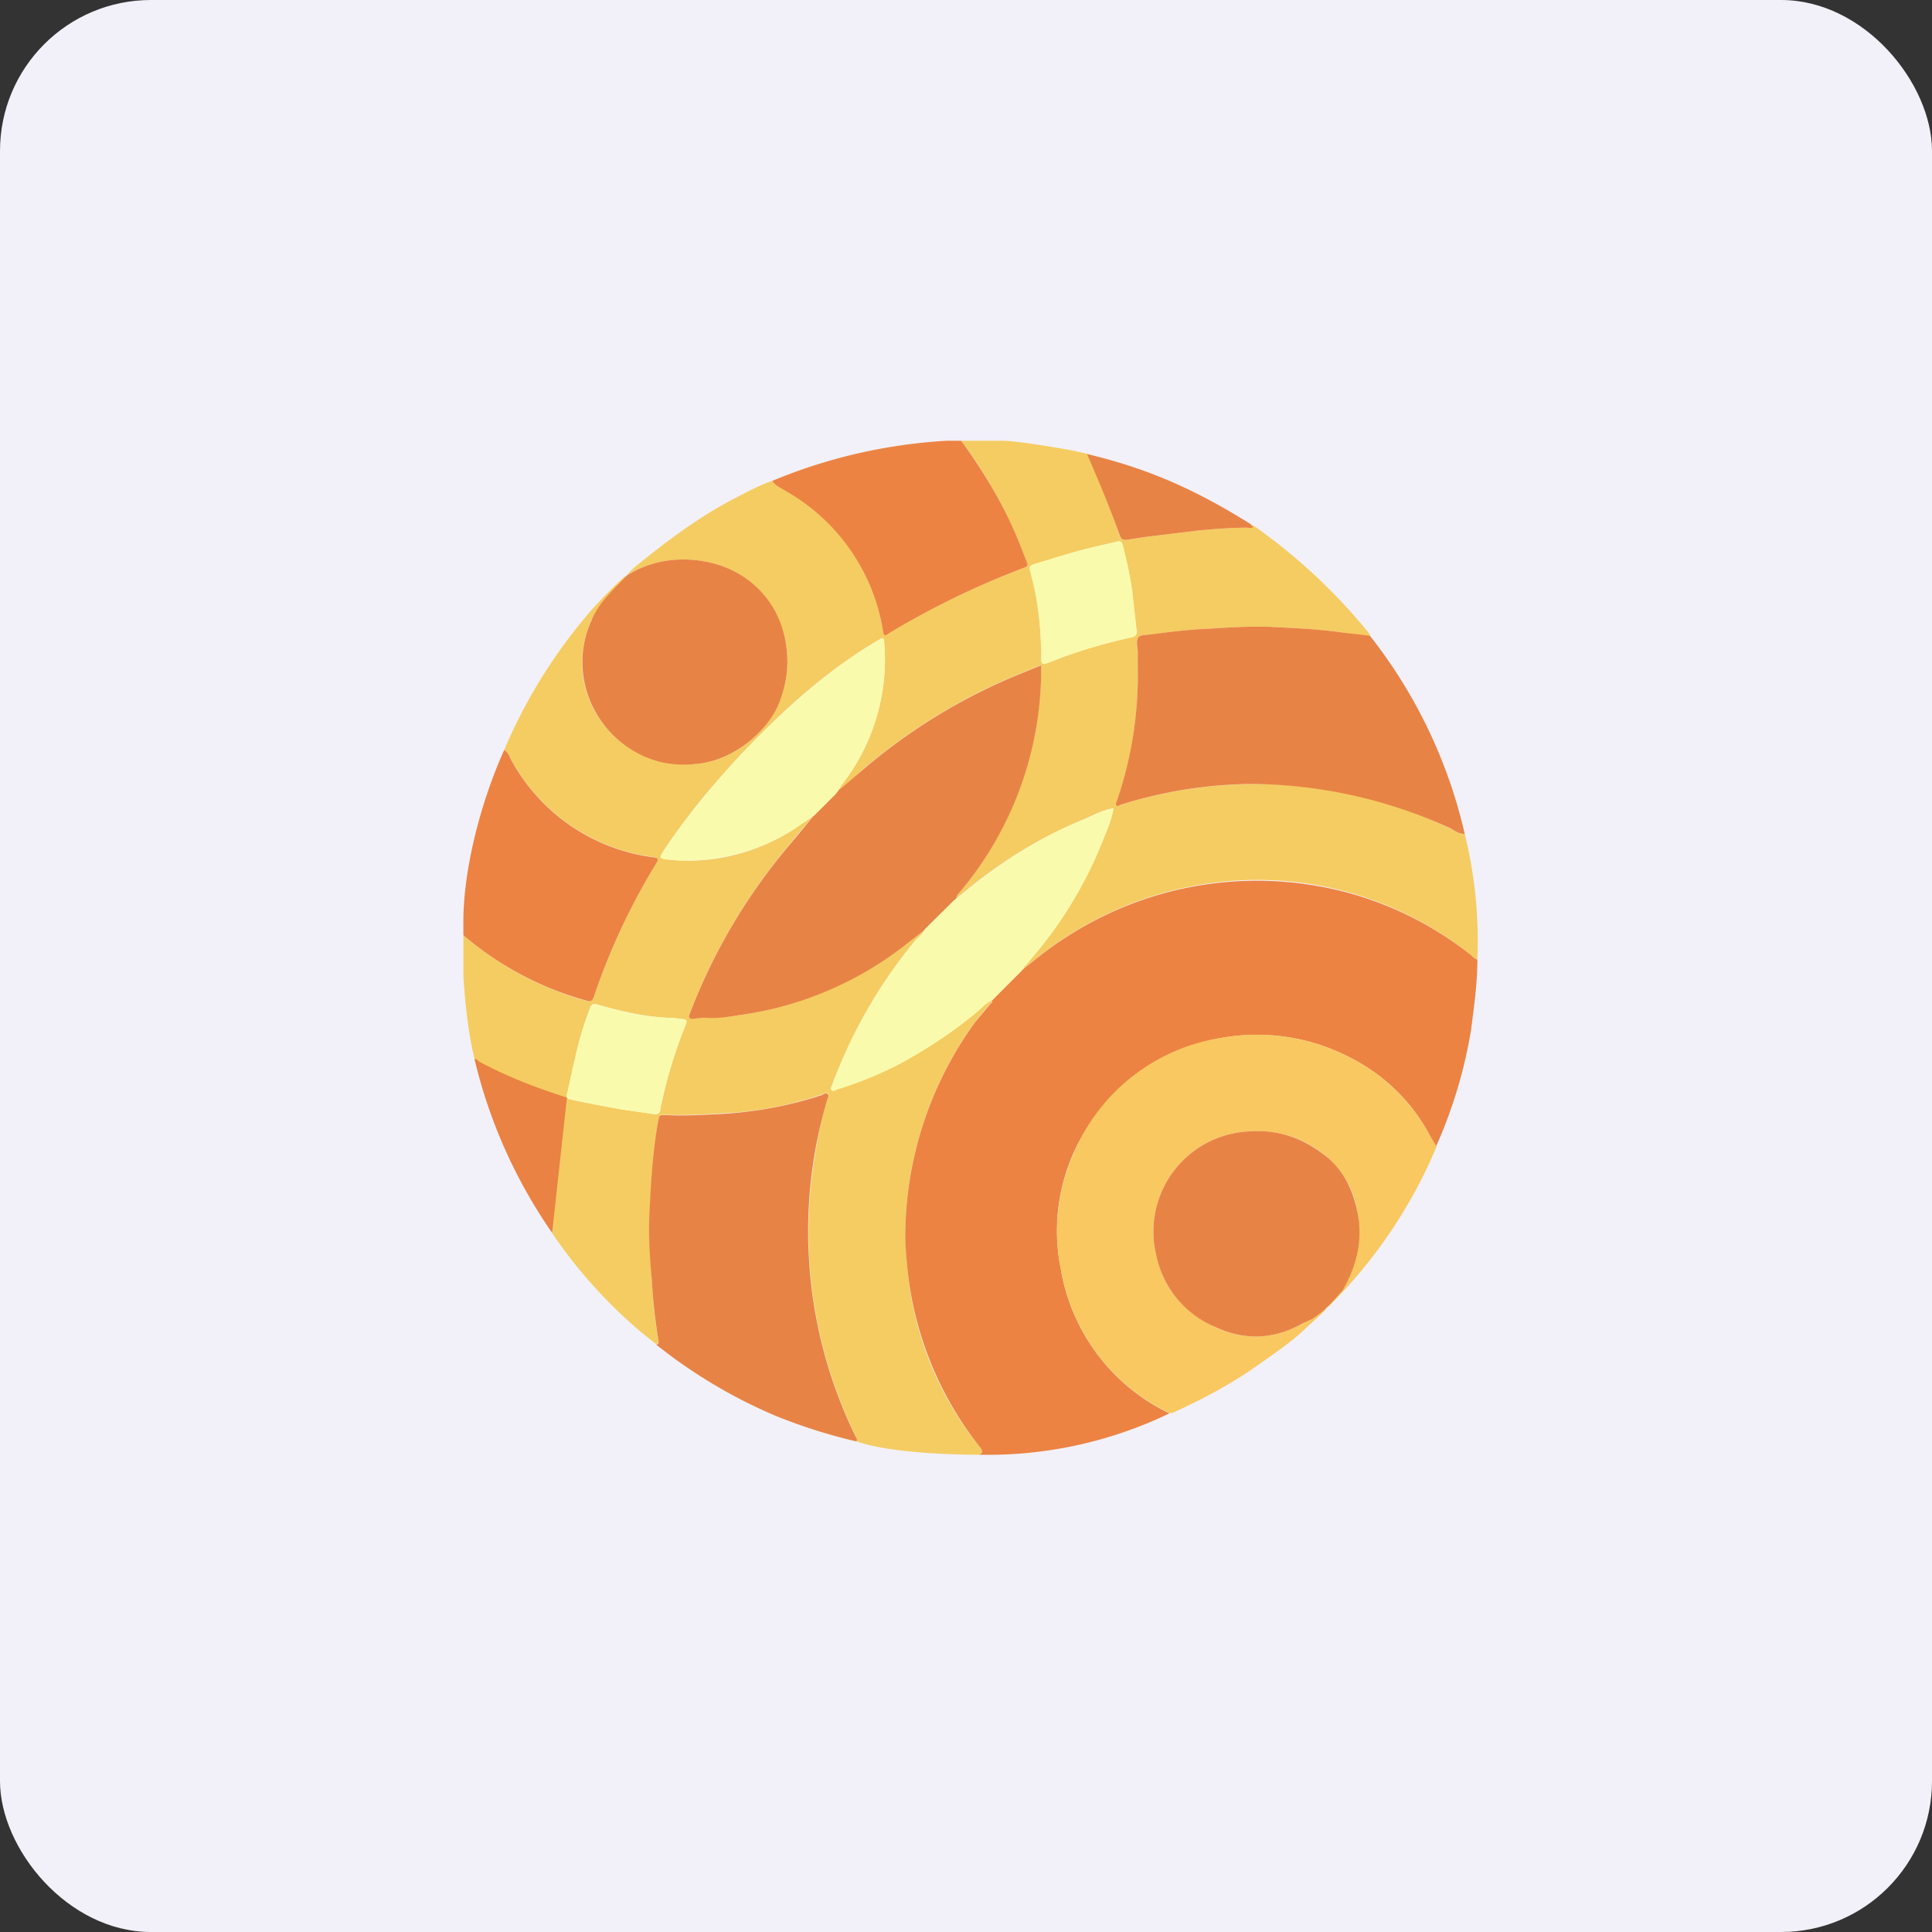 <!-- by FastBull --><svg xmlns="http://www.w3.org/2000/svg" width="64" height="64" viewBox="0 0 64 64"><rect x="0" y="0" width="64" height="64" fill="#333333" stroke="none"/><rect x="0" y="0" width="64" height="64" rx="5" ry="5" fill="#f2f1f9" /><path fill="#f2f1f9" d="M 2.75,2 L 61.55,2 L 61.55,60.80 L 2.75,60.80 L 2.75,2" /><path d="M 48.52,27.62 A 14.73,14.73 0 0,1 48.94,31.75 L 48.94,31.79 C 48.83,31.75 48.76,31.66 48.68,31.60 A 11.28,11.28 0 0,0 39.81,29.30 C 38.16,29.57 36.62,30.17 35.22,31.10 C 34.75,31.40 34.34,31.75 33.91,32.08 C 33.91,32.02 33.96,31.99 33.99,31.95 C 34.20,31.69 34.43,31.45 34.62,31.19 A 13.76,13.76 0 0,0 36.54,27.82 C 36.68,27.47 36.83,27.14 36.88,26.77 L 36.90,26.75 L 36.89,26.77 C 36.53,26.83 36.22,27 35.90,27.14 A 14.69,14.69 0 0,0 32.75,28.92 C 32.38,29.18 32.03,29.48 31.68,29.76 C 31.68,29.71 31.70,29.66 31.73,29.63 A 11.63,11.63 0 0,0 34.49,22.03 L 33.73,22.34 A 18.92,18.92 0 0,0 28.56,25.51 L 27.65,26.35 C 27.65,26.31 27.83,26.06 27.86,26.03 A 6.74,6.74 0 0,0 29.29,21.26 C 29.29,21.13 29.23,21.12 29.15,21.17 L 28.72,21.43 C 27.86,21.97 27.04,22.61 26.28,23.29 C 25.45,24.04 24.66,24.84 23.92,25.68 C 23.20,26.49 22.54,27.33 21.95,28.23 C 21.85,28.41 21.85,28.43 22.06,28.46 C 22.58,28.54 23.10,28.52 23.61,28.46 A 6.59,6.59 0 0,0 26.39,27.41 C 26.56,27.27 26.72,27.11 26.94,27.03 C 26.68,27.34 26.42,27.63 26.18,27.95 A 19.14,19.14 0 0,0 22.85,33.57 C 22.79,33.71 22.85,33.75 22.97,33.74 C 23.14,33.73 23.30,33.69 23.47,33.70 C 23.83,33.73 24.19,33.66 24.54,33.62 A 11.64,11.64 0 0,0 29.85,31.40 L 30.61,30.81 C 30.55,30.96 30.42,31.03 30.32,31.15 A 16.54,16.54 0 0,0 27.56,35.95 C 27.55,36 27.49,36.05 27.55,36.11 C 27.60,36.16 27.66,36.11 27.71,36.09 C 28.58,35.82 29.42,35.46 30.21,35.01 C 30.94,34.59 31.65,34.11 32.31,33.56 C 32.49,33.42 32.64,33.23 32.87,33.12 C 32.87,33.20 32.81,33.23 32.77,33.28 L 32.31,33.84 A 12.11,12.11 0 0,0 29.99,40.77 C 29.99,41.19 30.02,41.61 30.06,42.02 A 10.91,10.91 0 0,0 32.48,47.96 C 32.56,48.06 32.56,48.13 32.45,48.19 C 31.46,48.19 29.39,48.12 28.36,47.74 C 28.41,47.67 28.36,47.62 28.35,47.58 A 15.39,15.39 0 0,1 26.95,38.56 C 27.06,37.84 27.19,37.12 27.40,36.43 C 27.42,36.37 27.48,36.29 27.41,36.22 C 27.36,36.18 27.30,36.24 27.24,36.25 C 26.16,36.62 25.06,36.83 23.94,36.88 C 23.33,36.92 22.71,36.95 22.10,36.93 L 21.94,36.93 C 21.87,36.93 21.84,36.96 21.82,37.04 A 23.55,23.55 0 0,0 21.59,42.37 C 21.63,43.04 21.69,43.71 21.81,44.37 C 21.82,44.44 21.85,44.51 21.73,44.52 L 21.25,44.14 A 16.28,16.28 0 0,1 18.29,40.85 C 18.31,40.15 18.37,39.32 18.43,38.61 C 18.48,37.93 18.57,37.26 18.72,36.60 C 18.75,36.43 18.70,36.39 18.56,36.35 C 17.63,36.06 16.76,35.65 15.90,35.21 C 15.86,35.19 15.79,35.17 15.76,35.21 C 15.70,35.06 15.70,34.95 15.66,34.82 C 15.50,34.09 15.40,33.15 15.35,32.33 L 15.35,30.98 A 10.63,10.63 0 0,0 19.40,33.15 C 19.56,33.20 19.62,33.15 19.68,33.01 A 22.03,22.03 0 0,1 21.73,28.60 C 21.80,28.49 21.84,28.41 21.65,28.39 A 6.27,6.27 0 0,1 16.96,25.21 C 16.88,25.09 16.85,24.92 16.70,24.85 A 17.40,17.40 0 0,1 19.55,20.26 C 19.63,20.15 20.61,19.12 20.76,19.06 C 20.65,19.25 19.67,20.36 19.58,20.56 C 19.16,21.58 19.17,22.59 19.71,23.57 A 3.46,3.46 0 0,0 23.25,25.28 A 3.26,3.26 0 0,0 24.77,24.60 C 25.21,24.24 25.59,23.81 25.81,23.26 A 3.49,3.49 0 0,0 25.24,19.64 C 24.61,18.94 23.77,18.60 22.85,18.54 C 22.11,18.50 21.40,18.66 20.76,19.06 C 20.80,19 20.99,18.81 21.12,18.71 C 22.16,17.87 23.23,17.07 24.43,16.46 C 24.80,16.27 25.17,16.07 25.58,15.93 C 25.68,16.09 25.87,16.14 26.03,16.25 A 6.51,6.51 0 0,1 29.25,20.90 C 29.28,21.08 29.33,21.06 29.44,20.97 A 27.88,27.88 0 0,1 33.94,18.80 C 34.04,18.77 34.06,18.73 34.02,18.63 L 33.85,18.21 A 15.15,15.15 0 0,0 31.84,14.60 L 33.22,14.60 C 33.64,14.60 35.53,14.89 36.06,15.05 C 36.44,15.93 36.78,16.82 37.08,17.73 C 37.14,17.86 37.21,17.90 37.33,17.88 L 37.99,17.78 L 39.73,17.57 C 40.26,17.52 40.78,17.48 41.31,17.48 C 41.35,17.48 41.25,17.41 41.31,17.36 C 41.46,17.34 41.73,17.55 41.83,17.63 A 18.98,18.98 0 0,1 45.32,20.94 C 45.35,20.98 45.39,21.02 45.38,21.08 L 44.43,20.95 C 43.69,20.84 42.92,20.81 42.17,20.77 C 41.37,20.73 40.58,20.80 39.78,20.84 C 39.25,20.87 38.71,20.94 38.17,21.02 C 38.02,21.04 37.81,21 37.71,21.12 C 37.62,21.23 37.69,21.44 37.69,21.60 L 37.69,22.10 A 12.86,12.86 0 0,1 37.01,26.53 C 36.99,26.58 36.94,26.63 36.98,26.68 C 37.02,26.73 37.08,26.68 37.13,26.66 A 14.84,14.84 0 0,1 48.05,27.45 C 48.20,27.51 48.33,27.63 48.52,27.62 L 48.52,27.62 M 37.65,20.87 L 37.49,19.57 C 37.43,19.04 37.32,18.55 37.18,18.04 C 37.16,17.95 37.13,17.91 37.01,17.94 L 36.32,18.10 C 35.62,18.26 34.93,18.49 34.24,18.70 C 34.11,18.74 34.09,18.80 34.13,18.93 C 34.39,19.86 34.49,20.82 34.49,21.78 C 34.49,22.02 34.52,22.03 34.74,21.95 C 35.63,21.59 36.53,21.32 37.45,21.12 C 37.62,21.09 37.67,21.03 37.66,20.87 L 37.65,20.87 M 21.69,36.91 C 21.90,36.91 21.87,36.76 21.89,36.66 C 22.08,35.76 22.34,34.88 22.69,34.01 C 22.78,33.78 22.77,33.77 22.53,33.75 L 22.32,33.72 C 21.45,33.71 20.62,33.51 19.80,33.28 C 19.64,33.23 19.59,33.26 19.54,33.42 C 19.17,34.33 19,35.31 18.78,36.26 C 18.76,36.36 18.79,36.39 18.89,36.42 C 19.47,36.54 20.04,36.66 20.62,36.75 L 21.69,36.91 L 21.69,36.91" fill="#f5cc61" /><path d="M 33.91,32.09 C 34.33,31.76 34.75,31.41 35.22,31.11 A 11.61,11.61 0 0,1 44.60,29.56 C 46.09,29.96 47.45,30.64 48.68,31.60 C 48.76,31.66 48.82,31.75 48.94,31.79 C 48.94,32.57 48.83,33.34 48.73,34.12 A 15.69,15.69 0 0,1 47.57,37.98 L 47.39,37.66 C 46.76,36.46 45.81,35.56 44.60,34.97 A 6.68,6.68 0 0,0 35.58,38.15 A 6.35,6.35 0 0,0 35.14,42.04 A 6.49,6.49 0 0,0 38.74,46.82 A 13.87,13.87 0 0,1 32.44,48.19 C 32.56,48.13 32.56,48.08 32.48,47.96 A 11.36,11.36 0 0,1 30.06,42.03 C 30.02,41.61 29.98,41.20 29.99,40.78 A 12.11,12.11 0 0,1 32.31,33.85 L 32.78,33.29 C 32.81,33.24 32.89,33.21 32.87,33.13 L 32.91,33.09 L 32.95,33.06 L 32.98,33.02 L 33.83,32.17 L 33.87,32.12 L 33.91,32.09 L 33.91,32.09 M 25.58,15.93 A 17.64,17.64 0 0,1 31.37,14.60 L 31.84,14.60 C 32.65,15.71 33.36,16.91 33.85,18.20 L 34.02,18.63 C 34.06,18.73 34.03,18.77 33.94,18.80 A 27.76,27.76 0 0,0 29.44,20.98 C 29.33,21.07 29.28,21.09 29.25,20.90 A 6.51,6.51 0 0,0 26.02,16.26 C 25.87,16.16 25.68,16.09 25.58,15.93 L 25.58,15.93 M 15.35,30.52 C 15.35,28.86 15.89,26.65 16.70,24.85 C 16.85,24.92 16.88,25.09 16.96,25.22 A 6.27,6.27 0 0,0 21.65,28.40 C 21.84,28.41 21.80,28.50 21.73,28.61 A 21.91,21.91 0 0,0 19.68,33 C 19.62,33.16 19.57,33.20 19.40,33.14 A 10.62,10.62 0 0,1 15.35,30.98 L 15.35,30.52" fill="#ec8343" /><path d="M 38.74,46.81 A 6.49,6.49 0 0,1 35.14,42.04 A 6.35,6.35 0 0,1 35.59,38.15 A 6.37,6.37 0 0,1 40.51,34.37 A 6.68,6.68 0 0,1 44.60,34.97 A 6.17,6.17 0 0,1 47.39,37.66 L 47.59,37.98 A 16.35,16.35 0 0,1 43.95,43.34 C 44.40,42.54 45.15,41.09 44.97,40.16 A 3,3 0 0,0 44.02,38.38 A 3.51,3.51 0 0,0 41.37,37.48 A 3.32,3.32 0 0,0 38.30,41.57 C 38.53,42.69 39.23,43.46 40.23,43.95 C 41.22,44.42 42.20,44.37 43.16,43.84 C 43.27,43.79 43.82,43.35 43.94,43.34 C 43.91,43.42 43.49,43.78 43.32,43.94 C 42.84,44.41 42.27,44.80 41.70,45.20 C 40.82,45.83 39.86,46.34 38.87,46.79 C 38.84,46.81 38.79,46.81 38.74,46.81 L 38.74,46.81" fill="#f9c861" /><path d="M 48.52,27.62 C 48.33,27.63 48.20,27.52 48.05,27.44 A 16,16 0 0,0 41.42,25.97 A 14.83,14.83 0 0,0 37.12,26.66 C 37.07,26.68 37.02,26.73 36.98,26.68 C 36.95,26.63 36.98,26.57 37,26.53 A 12.88,12.88 0 0,0 37.69,22.10 L 37.69,21.60 C 37.69,21.44 37.62,21.24 37.71,21.11 C 37.81,21.01 38.02,21.04 38.17,21.01 C 38.71,20.94 39.25,20.87 39.78,20.84 C 40.58,20.80 41.37,20.73 42.17,20.77 C 42.92,20.81 43.69,20.84 44.44,20.95 L 45.38,21.06 A 16.57,16.57 0 0,1 48.52,27.62 L 48.52,27.62 M 43.47,43.69 L 43.15,43.84 C 42.21,44.37 41.23,44.42 40.24,43.95 A 3.29,3.29 0 0,1 38.30,41.57 A 3.32,3.32 0 0,1 41.37,37.48 C 42.39,37.40 43.26,37.74 44.02,38.38 C 44.54,38.84 44.83,39.46 44.97,40.17 C 45.15,41.09 44.94,41.93 44.48,42.74 C 44.48,42.74 44.38,42.85 44.48,42.74 C 44.13,43.13 43.95,43.37 43.47,43.69 L 43.47,43.69 M 41.52,17.45 C 41.47,17.51 41.35,17.48 41.31,17.48 C 40.78,17.48 40.26,17.52 39.73,17.57 L 37.99,17.78 L 37.33,17.88 C 37.21,17.90 37.14,17.86 37.09,17.73 C 36.77,16.82 36.39,15.92 36.01,15.04 C 38.21,15.56 39.79,16.34 41.41,17.35 L 41.52,17.46 L 41.52,17.45 M 27.82,26.15 L 28.56,25.52 A 18.95,18.95 0 0,1 33.73,22.35 L 34.49,22.04 A 11.47,11.47 0 0,1 31.73,29.63 A 0.21,0.21 0 0,0 31.68,29.77 L 31.60,29.83 L 31.57,29.86 L 30.64,30.78 C 30.64,30.80 30.62,30.81 30.61,30.82 L 29.85,31.41 A 11.45,11.45 0 0,1 24.54,33.62 C 24.19,33.67 23.83,33.74 23.47,33.72 C 23.30,33.70 23.14,33.73 22.97,33.75 C 22.85,33.75 22.79,33.72 22.85,33.58 A 19.14,19.14 0 0,1 26.18,27.96 L 26.94,27.04 C 27.17,26.76 27.52,26.15 27.82,26.15 L 27.82,26.15 M 28.37,47.75 A 18.06,18.06 0 0,1 25.69,46.90 C 24.44,46.37 23.28,45.70 22.20,44.90 L 21.73,44.54 C 21.84,44.54 21.82,44.44 21.81,44.38 C 21.70,43.72 21.63,43.05 21.59,42.38 C 21.53,41.69 21.48,40.99 21.51,40.28 C 21.56,39.21 21.62,38.12 21.82,37.05 C 21.83,36.97 21.87,36.94 21.94,36.94 L 22.10,36.94 C 22.71,36.97 23.33,36.93 23.94,36.90 C 25.06,36.83 26.16,36.63 27.24,36.27 C 27.30,36.24 27.36,36.19 27.41,36.24 C 27.48,36.30 27.41,36.38 27.40,36.44 A 15.26,15.26 0 0,0 26.79,41.55 A 15.39,15.39 0 0,0 28.34,47.58 C 28.37,47.63 28.41,47.69 28.37,47.75 L 28.37,47.75 M 20.77,19.06 C 21.41,18.66 22.11,18.50 22.86,18.54 C 23.78,18.60 24.62,18.94 25.25,19.64 C 25.73,20.18 25.99,20.83 26.06,21.53 C 26.13,22.14 26.03,22.71 25.82,23.26 C 25.60,23.81 25.22,24.24 24.77,24.60 C 24.33,24.94 23.82,25.19 23.26,25.28 C 22.55,25.39 21.88,25.32 21.24,25.01 A 3.46,3.46 0 0,1 19.72,23.57 A 3.34,3.34 0 0,1 19.59,20.56 C 19.85,19.93 20.31,19.55 20.77,19.06 L 20.77,19.06" fill="#e88346" /><path d="M 30.64,30.78 L 31.57,29.86 L 31.60,29.83 L 31.68,29.77 C 32.03,29.49 32.38,29.20 32.76,28.93 C 33.74,28.21 34.77,27.60 35.90,27.15 C 36.21,27.01 36.53,26.84 36.89,26.78 C 36.83,27.15 36.68,27.48 36.54,27.83 A 13.76,13.76 0 0,1 34.63,31.19 C 34.42,31.46 34.21,31.71 34,31.96 C 33.96,32 33.91,32.03 33.91,32.09 L 33.87,32.12 L 33.83,32.17 L 32.99,33.01 L 32.95,33.05 L 32.91,33.09 L 32.87,33.13 C 32.64,33.24 32.49,33.43 32.31,33.57 C 31.65,34.12 30.94,34.59 30.21,35.02 C 29.42,35.48 28.58,35.83 27.71,36.10 C 27.66,36.12 27.60,36.17 27.55,36.11 C 27.49,36.07 27.55,36.01 27.56,35.96 A 16.55,16.55 0 0,1 30.32,31.16 C 30.42,31.05 30.55,30.97 30.61,30.82 L 30.64,30.78 L 30.64,30.78 M 27.67,26.32 L 27.06,26.93 C 27.01,26.98 26.97,27.03 26.94,27.03 C 26.75,27.19 26.47,27.35 26.39,27.41 A 6.59,6.59 0 0,1 22.06,28.47 C 21.85,28.44 21.85,28.42 21.95,28.24 C 22.54,27.34 23.21,26.50 23.92,25.69 C 24.65,24.85 25.45,24.05 26.28,23.30 C 27.05,22.62 27.86,21.98 28.72,21.44 L 29.14,21.18 C 29.24,21.13 29.28,21.14 29.29,21.26 A 6.76,6.76 0 0,1 27.86,26.03 C 27.87,26 27.83,26.07 27.86,26.03 C 27.86,26.08 27.72,26.27 27.67,26.32 L 27.67,26.32 M 37.65,20.87 C 37.67,21.03 37.62,21.09 37.45,21.12 C 36.53,21.33 35.63,21.59 34.74,21.95 C 34.52,22.03 34.49,22.02 34.49,21.78 C 34.49,20.82 34.39,19.86 34.12,18.93 C 34.09,18.80 34.11,18.74 34.24,18.69 C 34.93,18.48 35.62,18.26 36.32,18.10 L 37.01,17.94 C 37.13,17.91 37.16,17.95 37.19,18.04 C 37.32,18.55 37.43,19.05 37.51,19.57 L 37.65,20.87 L 37.65,20.87 M 21.69,36.91 L 20.62,36.76 C 20.04,36.65 19.47,36.55 18.90,36.42 C 18.79,36.39 18.76,36.36 18.78,36.26 C 18.99,35.31 19.17,34.33 19.54,33.42 C 19.59,33.27 19.64,33.23 19.80,33.28 C 20.62,33.52 21.45,33.71 22.32,33.72 L 22.53,33.75 C 22.77,33.77 22.78,33.78 22.69,34.01 C 22.34,34.88 22.08,35.76 21.89,36.66 C 21.87,36.76 21.90,36.91 21.68,36.91 L 21.69,36.91" fill="#fafaac" /><path d="M 18.29,40.84 A 16.94,16.94 0 0,1 15.72,35.09 C 15.79,35.06 15.82,35.13 15.86,35.16 C 16.81,35.67 17.75,36.03 18.78,36.36" fill="#e98243" /></svg>